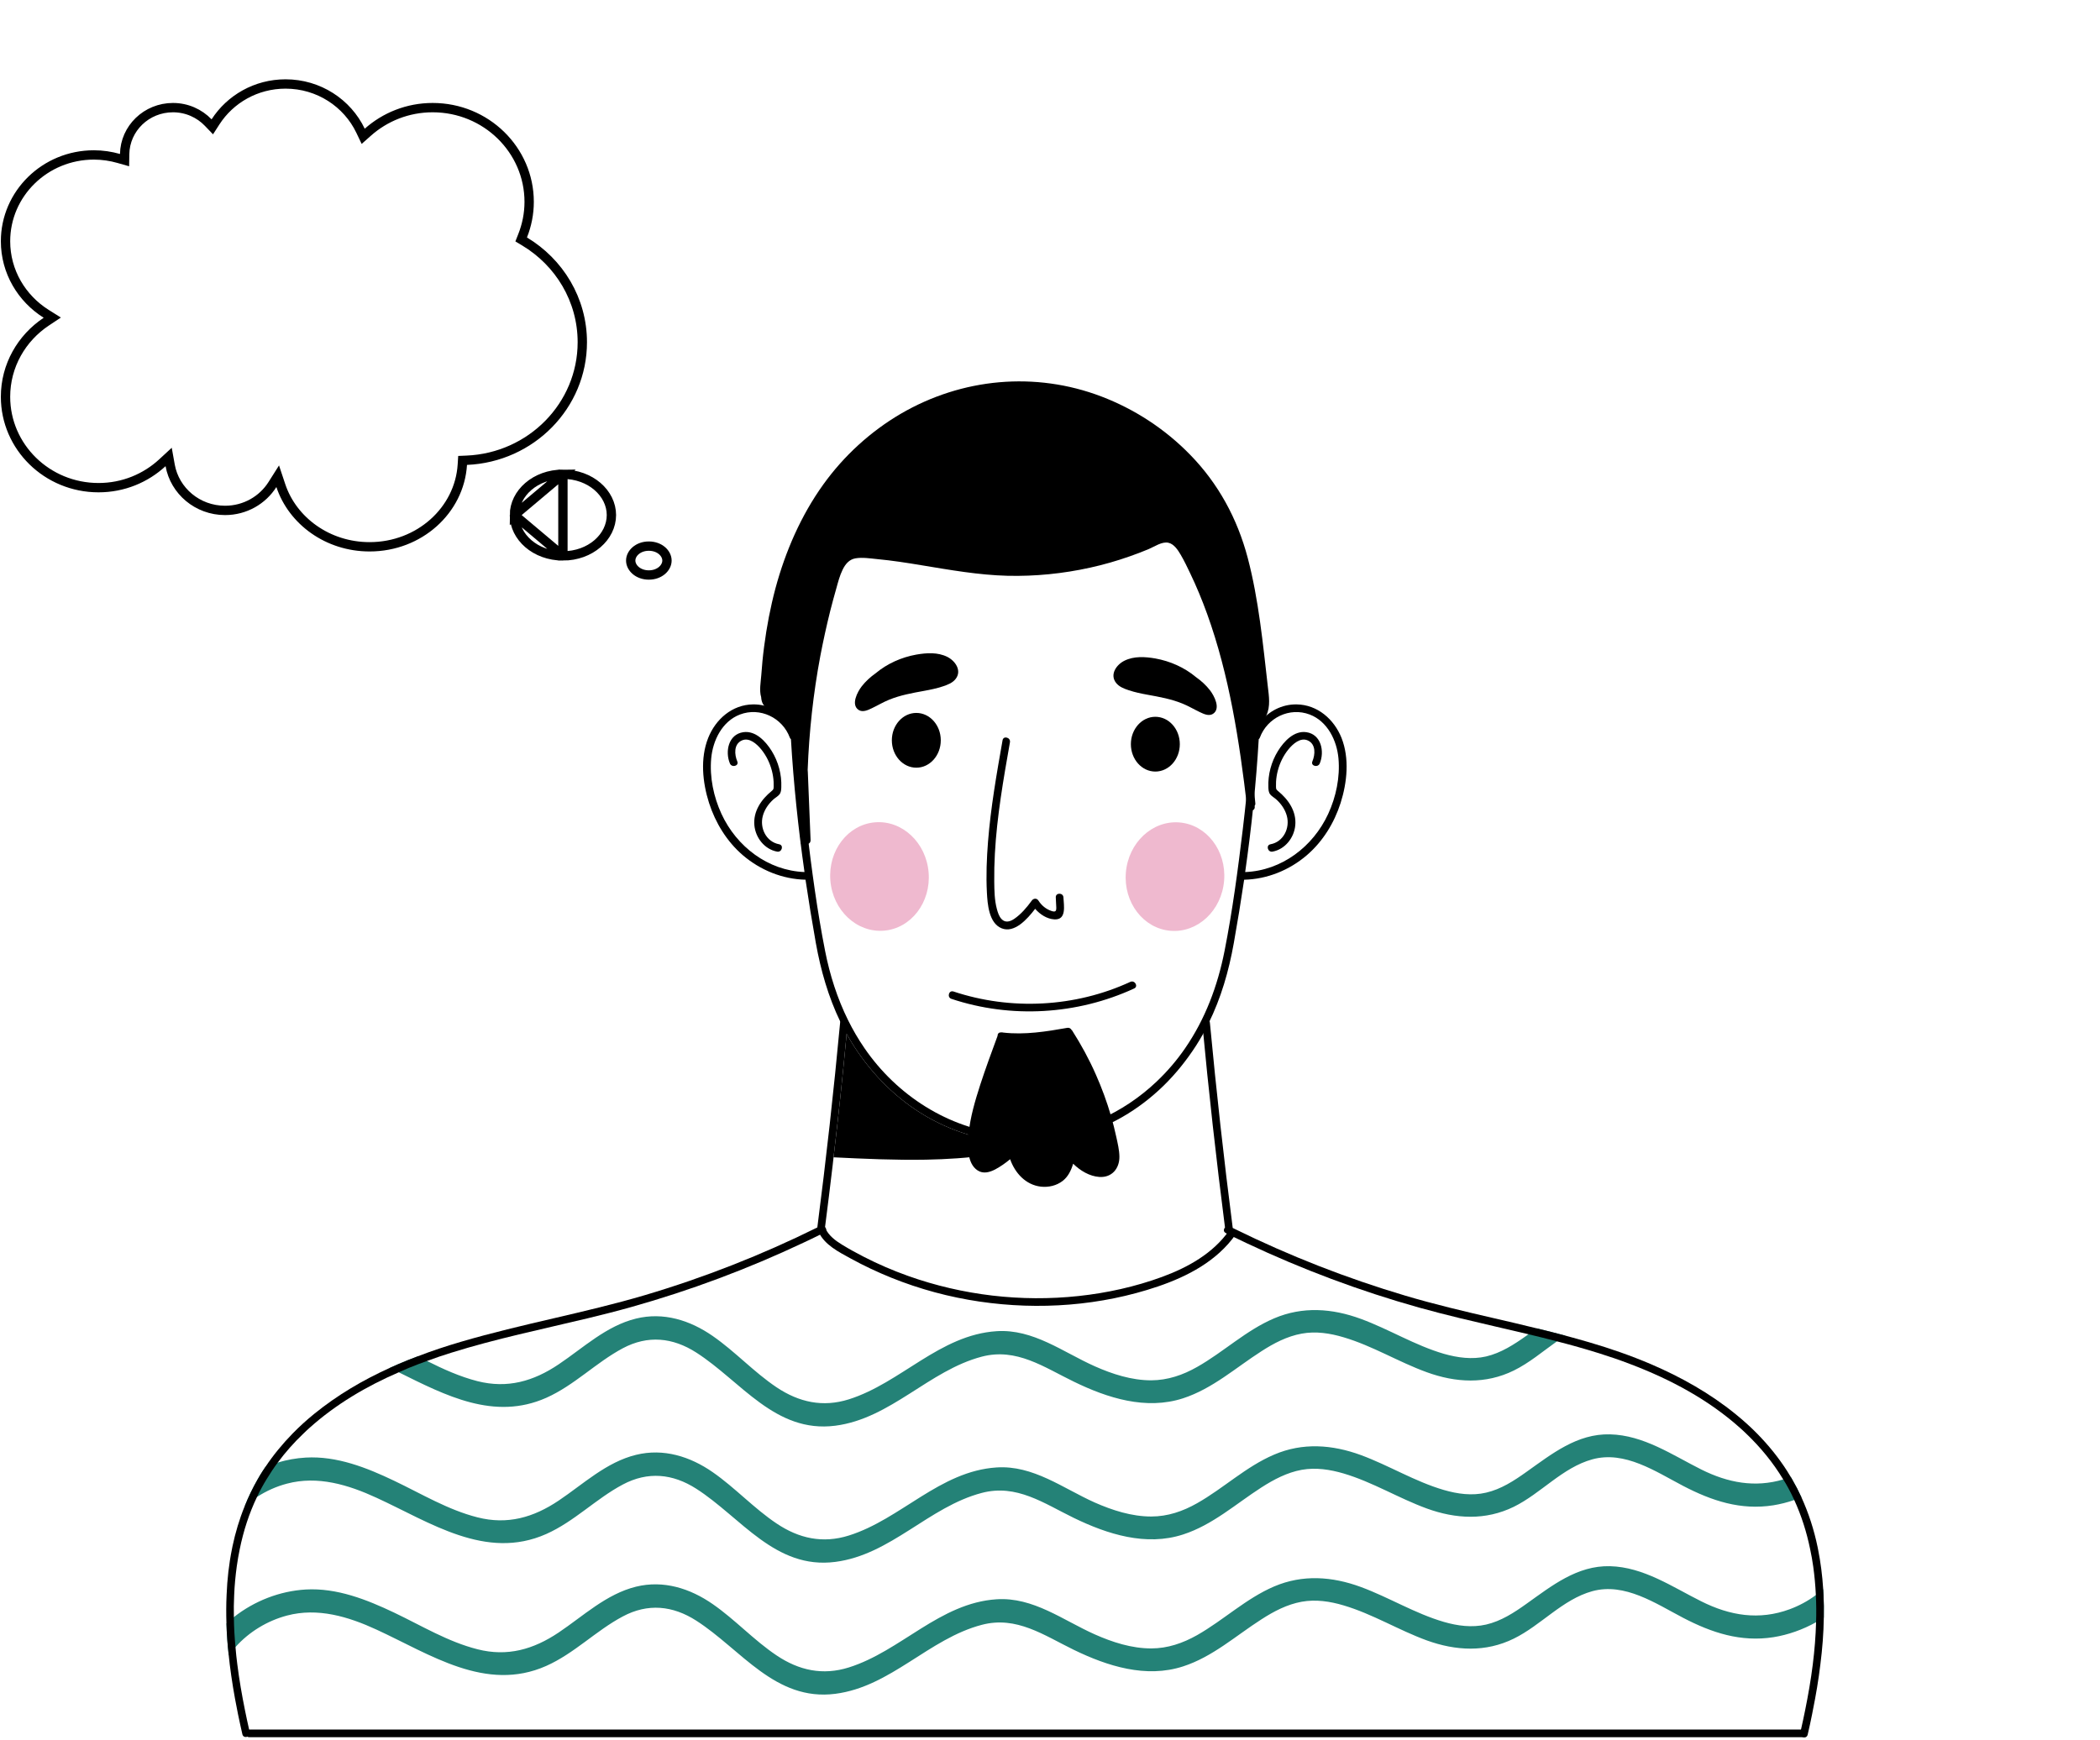 <?xml version="1.0" encoding="UTF-8" standalone="no"?>
<svg
   width="450"
   height="373"
   viewBox="0 0 450 373"
   fill="none"
   version="1.1"
   id="svg25"
   xmlns="http://www.w3.org/2000/svg"
   xmlns:svg="http://www.w3.org/2000/svg">
  <defs
     id="defs25" />
  <path
     d="m 386.028,320.944 c -0.509,0.213 -1.034,0.409 -1.543,0.573 -1.46,0.508 -2.954,0.885 -4.463,1.131 -7.007,1.114 -13.21,-0.951 -19.363,-4.161 -5.874,-3.064 -12.487,-7.601 -19.445,-5.685 -6.399,1.753 -10.977,7.29 -16.835,10.173 -6.039,2.949 -12.422,2.621 -18.641,0.361 -6.055,-2.212 -11.618,-5.668 -17.82,-7.503 -2.905,-0.852 -5.957,-1.327 -8.976,-0.787 -3.151,0.574 -5.99,2.081 -8.648,3.785 -5.497,3.538 -10.452,8.027 -16.77,10.074 -7.958,2.589 -16.212,-0.049 -23.432,-3.554 -6.416,-3.129 -12.258,-7.307 -19.691,-5.357 -11.355,2.965 -19.494,13.269 -31.423,14.792 -12.865,1.655 -20.167,-9.517 -29.766,-15.677 -5.054,-3.243 -10.387,-3.768 -15.77,-0.901 -5.759,3.064 -10.387,7.929 -16.392,10.599 -12.947,5.75 -24.909,-2.523 -36.396,-7.781 -6.006,-2.769 -12.569,-4.767 -19.166,-3.014 -2.264,0.589 -4.43,1.572 -6.416,2.85 -0.935,0.59 -1.821,1.245 -2.642,1.982 0.788,-1.966 1.706,-3.882 2.757,-5.717 0.345,-0.623 0.722,-1.245 1.116,-1.851 0.197,-0.295 0.377,-0.59 0.591,-0.885 0.853,-0.344 1.739,-0.655 2.626,-0.901 1.953,-0.59 3.971,-0.95 6.006,-1.065 6.662,-0.376 13.062,2.163 18.953,4.98 5.842,2.785 11.503,6.225 17.836,7.831 6.416,1.638 11.995,0.033 17.394,-3.588 5.3,-3.555 10.223,-8.256 16.59,-9.812 5.874,-1.442 11.568,0.344 16.425,3.718 4.824,3.359 8.828,7.749 13.702,11.009 4.791,3.211 9.878,4.325 15.457,2.572 11.175,-3.506 19.478,-13.81 31.686,-14.596 7.844,-0.508 14.21,4.472 21.02,7.519 3.791,1.671 7.909,2.998 12.094,2.998 3.544,0 6.793,-1.114 9.845,-2.851 5.677,-3.211 10.469,-7.847 16.508,-10.419 6.104,-2.621 12.438,-2.146 18.575,0.099 6.038,2.228 11.601,5.684 17.787,7.486 2.937,0.852 6.022,1.278 9.041,0.574 3.217,-0.738 6.006,-2.556 8.664,-4.456 5.432,-3.85 10.847,-8.224 17.886,-8.044 7.204,0.164 13.357,4.423 19.576,7.536 5.711,2.85 11.503,3.932 17.558,2.13 0.46,-0.132 0.935,-0.295 1.395,-0.459 0.066,-0.033 0.148,-0.049 0.213,-0.082 0.115,0.18 0.214,0.377 0.328,0.557 0.722,1.245 1.379,2.523 1.97,3.817 z"
     fill="#248277"
     id="path1" />
  <path
     d="m 390.819,346.697 c -0.542,0.361 -1.083,0.688 -1.658,1.016 -2.838,1.589 -5.972,2.703 -9.139,3.211 -7.007,1.097 -13.21,-0.95 -19.363,-4.161 -5.875,-3.064 -12.487,-7.601 -19.445,-5.701 -6.399,1.769 -10.978,7.306 -16.836,10.173 -6.038,2.965 -12.421,2.621 -18.64,0.377 -6.055,-2.212 -11.618,-5.668 -17.821,-7.503 -2.904,-0.868 -5.956,-1.327 -8.975,-0.786 -3.151,0.573 -5.99,2.064 -8.648,3.784 -5.497,3.522 -10.453,8.027 -16.77,10.075 -7.958,2.588 -16.212,-0.05 -23.432,-3.555 -6.416,-3.129 -12.258,-7.306 -19.691,-5.357 -11.355,2.965 -19.494,13.269 -31.424,14.793 -12.864,1.638 -20.166,-9.518 -29.766,-15.678 -5.054,-3.243 -10.387,-3.784 -15.769,-0.901 -5.759,3.064 -10.387,7.929 -16.392,10.599 -12.947,5.75 -24.91,-2.522 -36.396,-7.797 -6.006,-2.769 -12.569,-4.751 -19.166,-2.998 -4.201,1.114 -8.123,3.489 -11.027,6.749 -0.525,0.573 -1.001,1.163 -1.444,1.786 -0.263,-2.261 -0.427,-4.554 -0.492,-6.832 0.509,-0.475 1.034,-0.933 1.592,-1.376 4.381,-3.456 9.829,-5.586 15.408,-5.913 6.662,-0.377 13.062,2.162 18.953,4.963 5.842,2.785 11.503,6.242 17.837,7.847 6.416,1.638 11.995,0.033 17.394,-3.587 5.3,-3.555 10.223,-8.257 16.589,-9.83 5.875,-1.441 11.569,0.361 16.426,3.735 4.824,3.342 8.828,7.749 13.701,11.009 4.792,3.211 9.879,4.325 15.458,2.572 11.174,-3.506 19.477,-13.826 31.686,-14.613 7.843,-0.507 14.21,4.489 21.02,7.52 3.79,1.687 7.909,3.014 12.093,3.014 3.545,0 6.794,-1.13 9.846,-2.85 5.677,-3.228 10.469,-7.847 16.507,-10.436 6.105,-2.604 12.438,-2.146 18.575,0.115 6.039,2.228 11.602,5.684 17.788,7.486 2.937,0.852 6.022,1.262 9.041,0.574 3.217,-0.737 6.006,-2.556 8.664,-4.456 5.432,-3.866 10.847,-8.224 17.886,-8.06 7.204,0.18 13.357,4.44 19.576,7.536 6.154,3.08 12.389,4.112 18.953,1.687 1.985,-0.737 3.889,-1.753 5.595,-3.031 0.542,-0.393 1.067,-0.819 1.576,-1.261 0.032,0.41 0.049,0.803 0.065,1.212 0.082,1.606 0.099,3.228 0.066,4.849 z"
     fill="#248277"
     id="path2" />
  <path
     d="m 335.438,286.282 c -0.607,0.393 -1.198,0.802 -1.805,1.228 -3.052,2.163 -5.94,4.636 -9.254,6.258 -6.039,2.965 -12.422,2.621 -18.641,0.361 -6.055,-2.196 -11.618,-5.652 -17.82,-7.487 -2.905,-0.868 -5.957,-1.343 -8.976,-0.786 -3.151,0.573 -5.99,2.064 -8.648,3.784 -5.497,3.522 -10.452,8.011 -16.77,10.075 -7.958,2.588 -16.212,-0.049 -23.432,-3.572 -6.416,-3.112 -12.258,-7.289 -19.691,-5.356 -11.355,2.981 -19.494,13.269 -31.423,14.809 -12.865,1.638 -20.167,-9.518 -29.767,-15.678 -5.054,-3.243 -10.387,-3.784 -15.769,-0.917 -5.759,3.08 -10.387,7.945 -16.392,10.615 -11.159,4.948 -21.578,-0.507 -31.604,-5.471 -0.64,-0.328 -1.264,-0.639 -1.903,-0.95 0.591,-0.279 1.198,-0.541 1.805,-0.803 1.378,-0.59 2.757,-1.147 4.168,-1.671 0.656,0.328 1.329,0.672 1.986,0.999 3.495,1.753 7.04,3.359 10.813,4.325 6.416,1.622 11.995,0.033 17.394,-3.604 5.3,-3.555 10.223,-8.256 16.59,-9.812 5.874,-1.442 11.568,0.36 16.425,3.735 4.824,3.341 8.828,7.748 13.702,11.008 4.791,3.195 9.878,4.325 15.457,2.572 11.175,-3.522 19.478,-13.826 31.686,-14.612 7.843,-0.508 14.21,4.488 21.02,7.519 3.79,1.687 7.909,3.014 12.093,3.014 3.545,-0.016 6.794,-1.13 9.846,-2.867 5.677,-3.211 10.469,-7.847 16.507,-10.419 6.105,-2.604 12.439,-2.146 18.576,0.115 6.038,2.212 11.601,5.685 17.787,7.487 2.937,0.835 6.022,1.261 9.041,0.573 3.217,-0.754 6.006,-2.572 8.664,-4.456 0.148,-0.098 0.279,-0.197 0.427,-0.311 0.591,-0.41 1.182,-0.836 1.772,-1.262 2.051,0.492 4.102,1.016 6.137,1.557 z"
     fill="#248277"
     id="path3" />
  <path
     d="m 196.353,164.55 c 2.896,0 5.243,-2.628 5.243,-5.87 0,-3.242 -2.347,-5.869 -5.243,-5.869 -2.895,0 -5.243,2.627 -5.243,5.869 0,3.242 2.348,5.87 5.243,5.87 z"
     fill="#000000"
     id="path4" />
  <path
     d="m 204.768,145.541 c -0.662,0.851 -1.741,1.251 -2.732,1.58 -1.307,0.435 -2.646,0.713 -3.986,0.956 -2.576,0.468 -5.118,0.92 -7.537,1.911 -1.288,0.521 -2.455,1.234 -3.707,1.825 -0.835,0.4 -1.931,0.921 -2.802,0.366 -1.741,-1.131 -0.243,-3.911 0.643,-5.058 0.835,-1.077 1.862,-2.014 2.995,-2.814 2.471,-2.067 5.518,-3.424 8.703,-3.997 2.194,-0.382 4.594,-0.539 6.649,0.486 1.703,0.852 3.183,2.954 1.774,4.745 z"
     fill="#000000"
     id="path5" />
  <path
     d="m 247.574,165.38 c 2.896,0 5.243,-2.628 5.243,-5.87 0,-3.242 -2.347,-5.87 -5.243,-5.87 -2.895,0 -5.243,2.628 -5.243,5.87 0,3.242 2.348,5.87 5.243,5.87 z"
     fill="#000000"
     id="path6" />
  <path
     d="m 239.159,146.372 c 0.662,0.852 1.741,1.251 2.733,1.581 1.306,0.434 2.645,0.712 3.985,0.955 2.577,0.468 5.118,0.92 7.537,1.912 1.288,0.52 2.455,1.233 3.707,1.824 0.835,0.4 1.931,0.921 2.803,0.366 1.741,-1.131 0.244,-3.911 -0.644,-5.057 -0.835,-1.078 -1.862,-2.015 -2.994,-2.815 -2.472,-2.067 -5.519,-3.423 -8.704,-3.997 -2.192,-0.381 -4.594,-0.539 -6.649,0.487 -1.703,0.85 -3.183,2.953 -1.774,4.744 z"
     fill="#000000"
     id="path7" />
  <path
     d="m 189.407,199.484 c 5.815,-0.472 10.105,-6.053 9.583,-12.467 -0.522,-6.413 -5.659,-11.23 -11.473,-10.758 -5.815,0.472 -10.105,6.053 -9.583,12.467 0.522,6.413 5.659,11.229 11.473,10.758 z"
     fill="#efb9cf"
     id="path8" />
  <path
     d="m 262.311,188.753 c 0.522,-6.413 -3.768,-11.995 -9.582,-12.467 -5.814,-0.471 -10.951,4.345 -11.473,10.758 -0.522,6.414 3.768,11.995 9.582,12.467 5.815,0.472 10.951,-4.345 11.473,-10.758 z"
     fill="#efb9cf"
     id="path9" />
  <path
     d="m 181.669,219.132 c -0.082,0.819 -0.148,1.655 -0.247,2.474 -0.82,8.83 -1.755,17.643 -2.805,26.456 -0.05,0.541 -0.115,1.081 -0.181,1.622 -0.525,4.44 -1.067,8.879 -1.641,13.318 0.148,0.164 0.246,0.394 0.246,0.59 v 0.017 c 0,0.245 -0.131,0.458 -0.41,0.589 -0.312,0.148 -0.607,0.312 -0.919,0.459 -1.181,0.59 -2.379,1.163 -3.577,1.72 -11.864,5.603 -24.203,10.222 -36.855,13.777 -3.085,0.868 -6.203,1.655 -9.32,2.408 -9.813,2.359 -19.708,4.391 -29.323,7.405 -1.723,0.54 -3.446,1.114 -5.136,1.753 -0.624,0.213 -1.231,0.442 -1.838,0.671 -1.428,0.541 -2.822,1.114 -4.217,1.753 -6.925,2.998 -13.472,6.848 -19.117,11.91 -0.46,0.409 -0.902,0.819 -1.329,1.245 -2.002,1.9 -3.84,3.98 -5.481,6.192 -0.87,1.163 -1.674,2.392 -2.429,3.637 -0.361,0.573 -0.689,1.163 -1.017,1.753 -0.361,0.655 -0.689,1.31 -1.001,1.982 -1.707,3.555 -2.904,7.306 -3.692,11.156 -0.263,1.228 -0.459,2.457 -0.64,3.686 -0.279,2.047 -0.476,4.095 -0.558,6.143 -0.082,1.589 -0.099,3.178 -0.066,4.767 0.016,2.146 0.148,4.292 0.345,6.421 0.099,1.245 0.23,2.491 0.394,3.719 0.41,3.293 0.985,6.586 1.641,9.829 0.279,1.393 0.574,2.752 0.886,4.128 v 0.017 c 0.049,0.196 0.082,0.377 0.131,0.573 0.115,0.475 -0.148,0.819 -0.509,0.95 -0.016,0 -0.016,0 -0.016,0 -0.41,0.164 -0.919,0.033 -1.05,-0.524 -0.328,-1.458 -0.656,-2.916 -0.952,-4.374 -0.049,-0.262 -0.099,-0.508 -0.148,-0.77 -0.656,-3.243 -1.198,-6.52 -1.608,-9.829 -0.082,-0.639 -0.148,-1.278 -0.213,-1.933 -0.263,-2.261 -0.427,-4.554 -0.492,-6.831 -0.066,-2.048 -0.066,-4.096 0.033,-6.143 0.131,-3.309 0.492,-6.586 1.149,-9.829 0.033,-0.197 0.066,-0.393 0.115,-0.59 0.624,-2.932 1.477,-5.816 2.609,-8.584 0.788,-1.966 1.706,-3.883 2.757,-5.717 0.345,-0.623 0.722,-1.245 1.116,-1.851 0.197,-0.295 0.377,-0.59 0.591,-0.885 1.69,-2.539 3.643,-4.898 5.776,-7.093 1.477,-1.507 3.036,-2.933 4.677,-4.26 4.955,-4.013 10.42,-7.24 16.196,-9.845 0.591,-0.279 1.198,-0.541 1.805,-0.803 1.378,-0.589 2.757,-1.146 4.168,-1.671 3.036,-1.179 6.137,-2.195 9.255,-3.112 6.58,-1.933 13.242,-3.49 19.921,-5.046 6.53,-1.523 13.045,-3.047 19.477,-4.947 12.717,-3.768 25.09,-8.633 36.97,-14.514 1.887,-14.629 3.528,-29.291 4.89,-43.969 0,-0.049 0.016,-0.098 0.033,-0.147 0.196,-0.754 1.279,-0.836 1.542,-0.246 0.049,0.115 0.082,0.246 0.066,0.393 z"
     fill="#000000"
     id="path10" />
  <path
     d="m 390.819,346.697 c -0.049,3.359 -0.312,6.717 -0.738,10.059 -0.394,3.293 -0.952,6.585 -1.609,9.829 -0.049,0.278 -0.098,0.573 -0.164,0.852 -0.295,1.474 -0.607,2.932 -0.951,4.39 -0.132,0.557 -0.657,0.688 -1.067,0.524 l -0.016,-0.016 c -0.361,-0.131 -0.608,-0.459 -0.493,-0.934 0.05,-0.229 0.099,-0.442 0.148,-0.671 v -0.017 c 0.312,-1.376 0.607,-2.736 0.886,-4.128 0.656,-3.244 1.231,-6.536 1.641,-9.829 0.377,-2.998 0.624,-6.029 0.706,-9.043 0.065,-1.949 0.049,-3.882 -0.05,-5.815 v -0.049 c -0.098,-2.015 -0.279,-4.03 -0.558,-6.045 -0.18,-1.262 -0.393,-2.523 -0.672,-3.785 -0.739,-3.604 -1.855,-7.142 -3.397,-10.5 -0.394,-0.852 -0.804,-1.704 -1.264,-2.539 -0.344,-0.623 -0.689,-1.245 -1.083,-1.852 0,0 0.001,-0.016 -0.016,-0.016 -2.182,-3.62 -4.857,-6.88 -7.926,-9.813 -0.393,-0.393 -0.82,-0.77 -1.23,-1.146 -6.843,-6.143 -15.015,-10.501 -23.596,-13.761 -2.216,-0.852 -4.464,-1.622 -6.712,-2.326 -2.986,-0.934 -6.006,-1.786 -9.025,-2.556 -2.035,-0.54 -4.069,-1.032 -6.104,-1.523 -4.857,-1.163 -9.731,-2.245 -14.588,-3.424 -2.986,-0.721 -5.973,-1.491 -8.926,-2.31 -12.652,-3.555 -24.975,-8.174 -36.855,-13.777 -0.935,-0.442 -1.854,-0.868 -2.773,-1.327 -0.509,-0.246 -1.001,-0.491 -1.493,-0.737 -0.066,-0.049 -0.148,-0.082 -0.214,-0.115 -0.558,-0.262 -0.492,-0.835 -0.18,-1.196 -1.871,-14.596 -3.512,-29.225 -4.874,-43.87 -0.098,-1.048 1.543,-1.048 1.641,0 1.379,14.678 3.003,29.34 4.89,43.969 0.148,0.065 0.279,0.147 0.427,0.213 11.749,5.782 23.973,10.566 36.543,14.301 6.284,1.868 12.668,3.375 19.067,4.849 3.036,0.704 6.072,1.409 9.107,2.162 2.051,0.492 4.102,1.016 6.137,1.557 1.707,0.458 3.397,0.933 5.087,1.425 4.48,1.31 8.927,2.85 13.226,4.685 6.498,2.785 12.684,6.258 18.197,10.746 1.609,1.311 3.151,2.687 4.595,4.161 2.412,2.458 4.595,5.144 6.449,8.06 0.262,0.41 0.508,0.803 0.738,1.212 0.115,0.181 0.213,0.377 0.328,0.557 0.722,1.245 1.379,2.523 1.969,3.817 1.543,3.391 2.692,6.946 3.446,10.583 0.033,0.164 0.066,0.328 0.099,0.491 0.574,2.851 0.935,5.734 1.116,8.617 0.032,0.41 0.049,0.803 0.065,1.213 0.082,1.605 0.099,3.227 0.066,4.848 z"
     fill="#000000"
     id="path11" />
  <path
     d="M 386.116,370.721 H 53.423 c -1.055,0 -1.058,1.639 0,1.639 H 386.116 c 1.055,0 1.057,-1.639 0,-1.639 z"
     fill="#000000"
     id="path12" />
  <path
     d="m 263.337,263.822 c -3.435,4.859 -8.82,7.855 -14.306,9.87 -5.751,2.112 -11.826,3.452 -17.912,4.105 -12.297,1.322 -24.86,-0.154 -36.51,-4.3 -3.262,-1.161 -6.447,-2.536 -9.527,-4.117 -1.562,-0.802 -3.107,-1.649 -4.605,-2.565 -1.491,-0.912 -2.883,-1.944 -3.638,-3.565 -0.444,-0.955 -1.86,-0.124 -1.417,0.828 1.293,2.773 4.31,4.269 6.869,5.674 2.809,1.545 5.713,2.91 8.685,4.112 6.078,2.457 12.454,4.171 18.941,5.124 12.727,1.871 25.969,0.911 38.176,-3.23 6.416,-2.177 12.669,-5.462 16.66,-11.107 0.61,-0.865 -0.811,-1.684 -1.416,-0.829 z"
     fill="#000000"
     id="path13" />
  <path
     d="m 242.207,210.461 c -11.813,5.454 -25.557,6.166 -37.894,2.061 -1.004,-0.334 -1.434,1.247 -0.436,1.579 12.771,4.251 26.948,3.411 39.158,-2.226 0.957,-0.441 0.125,-1.855 -0.828,-1.414 z"
     fill="#000000"
     id="path14" />
  <path
     d="m 154.599,174.447 c -1.686,-3.655 -2.562,-7.866 -2.199,-11.888 0.346,-3.845 2.346,-7.948 6.155,-9.405 4.307,-1.648 9.115,0.688 10.69,4.952 0.054,0.148 0.141,0.254 0.242,0.341 0.559,9.516 1.56,19.024 2.904,28.472 -7.832,-0.302 -14.56,-5.462 -17.792,-12.472 z m 69.257,68.651 c -0.114,-0.065 -0.262,-0.082 -0.426,-0.065 -1.28,0.163 -2.56,0.245 -3.824,0.245 -1.427,0.033 -2.855,-0.032 -4.249,-0.18 -12.11,-1.212 -23.17,-8.305 -30.111,-18.429 -1.329,-1.933 -2.494,-3.932 -3.512,-5.996 -2.313,-4.669 -3.905,-9.665 -4.922,-14.825 -1.707,-8.65 -2.872,-17.447 -3.922,-26.195 -1.182,-9.878 -1.986,-19.822 -2.215,-29.766 -0.017,-1.064 -1.658,-1.064 -1.641,0 0.049,2.327 0.131,4.669 0.246,6.995 -1.854,-2.408 -4.726,-3.948 -7.926,-3.898 -4.463,0.065 -8.007,3.178 -9.599,7.191 -1.74,4.374 -1.214,9.534 0.18,13.925 1.379,4.275 3.807,8.256 7.237,11.205 3.757,3.211 8.5,5.144 13.439,5.258 0.673,4.554 1.411,9.076 2.215,13.581 1.05,5.848 2.675,11.533 5.235,16.84 0.426,0.885 0.869,1.753 1.362,2.621 0.475,0.852 0.968,1.688 1.493,2.523 3.987,6.225 9.336,11.582 15.752,15.268 6.351,3.637 13.636,5.652 20.938,5.521 1.28,0 2.56,-0.099 3.824,-0.246 0.869,-0.115 1.017,-1.278 0.426,-1.573 z"
     fill="#000000"
     id="path15" />
  <path
     d="m 166.963,180.964 c -2.778,-0.511 -4.206,-3.472 -3.502,-6.076 0.374,-1.386 1.218,-2.597 2.281,-3.549 0.4,-0.36 0.922,-0.627 1.267,-1.043 0.374,-0.452 0.39,-1.013 0.413,-1.574 0.109,-2.705 -0.635,-5.462 -2.062,-7.762 -1.264,-2.035 -3.432,-4.41 -6.091,-4.02 -3.189,0.467 -3.924,4.158 -2.859,6.703 0.4,0.959 1.989,0.538 1.582,-0.436 -0.619,-1.479 -0.791,-3.685 0.97,-4.493 1.59,-0.731 3.224,0.762 4.155,1.904 1.084,1.333 1.857,2.922 2.287,4.582 0.202,0.778 0.33,1.569 0.371,2.372 0.016,0.327 0.021,0.657 0.013,0.984 -0.015,0.549 -0.017,0.655 -0.432,0.993 -2.228,1.812 -3.995,4.375 -3.7,7.383 0.261,2.654 2.186,5.115 4.874,5.609 1.028,0.192 1.471,-1.387 0.433,-1.577 z"
     fill="#000000"
     id="path16" />
  <path
     d="m 266.824,186.92 c 1.343,-9.447 2.346,-18.955 2.904,-28.471 0.098,-0.087 0.185,-0.194 0.241,-0.341 1.575,-4.264 6.382,-6.6 10.691,-4.952 3.808,1.456 5.809,5.56 6.155,9.405 0.362,4.021 -0.514,8.233 -2.199,11.888 -3.231,7.008 -9.96,12.168 -17.792,12.471 z m 20.65,-28.745 c -1.608,-4.013 -5.152,-7.126 -9.615,-7.191 -3.2,-0.05 -6.055,1.49 -7.926,3.898 0.115,-2.326 0.197,-4.668 0.246,-6.995 0.017,-1.064 -1.624,-1.064 -1.641,0 -0.213,9.944 -1.033,19.888 -2.215,29.766 -1.05,8.748 -2.215,17.545 -3.922,26.195 -1.477,7.453 -4.118,14.547 -8.434,20.821 -1.772,2.588 -3.823,4.98 -6.104,7.142 -0.017,0.017 -0.017,0.017 -0.033,0.033 -3.577,3.391 -7.712,6.159 -12.192,8.125 -3.725,1.655 -7.696,2.736 -11.782,3.129 -1.394,0.148 -2.822,0.213 -4.25,0.18 -1.263,0 -2.543,-0.082 -3.823,-0.245 -0.164,-0.017 -0.312,0 -0.427,0.065 -0.59,0.295 -0.443,1.458 0.427,1.573 1.264,0.147 2.544,0.246 3.823,0.246 1.74,0.049 3.463,-0.05 5.186,-0.263 h 0.016 c 3.741,-0.442 7.417,-1.425 10.912,-2.883 0.017,0 0.033,-0.016 0.049,-0.016 1.641,-0.688 3.233,-1.475 4.775,-2.359 3.217,-1.851 6.154,-4.112 8.796,-6.684 2.625,-2.572 4.955,-5.471 6.957,-8.584 1.001,-1.556 1.887,-3.145 2.675,-4.783 2.674,-5.406 4.348,-11.205 5.415,-17.201 0.804,-4.505 1.542,-9.027 2.215,-13.581 4.939,-0.114 9.698,-2.047 13.439,-5.258 3.43,-2.949 5.875,-6.93 7.236,-11.205 1.395,-4.391 1.92,-9.551 0.197,-13.925 z"
     fill="#000000"
     id="path17" />
  <path
     d="m 272.252,180.964 c 2.778,-0.511 4.205,-3.472 3.501,-6.076 -0.374,-1.386 -1.217,-2.597 -2.28,-3.549 -0.401,-0.36 -0.923,-0.627 -1.267,-1.043 -0.374,-0.452 -0.391,-1.013 -0.414,-1.574 -0.108,-2.705 0.635,-5.462 2.063,-7.762 1.263,-2.035 3.431,-4.41 6.091,-4.02 3.188,0.467 3.923,4.158 2.858,6.703 -0.4,0.959 -1.988,0.538 -1.581,-0.436 0.618,-1.479 0.791,-3.685 -0.97,-4.493 -1.59,-0.731 -3.225,0.762 -4.155,1.904 -1.085,1.333 -1.858,2.922 -2.287,4.582 -0.202,0.778 -0.33,1.569 -0.371,2.372 -0.017,0.327 -0.022,0.657 -0.013,0.984 0.014,0.549 0.016,0.655 0.431,0.993 2.229,1.812 3.996,4.375 3.7,7.383 -0.261,2.654 -2.185,5.115 -4.873,5.609 -1.029,0.192 -1.472,-1.387 -0.433,-1.577 z"
     fill="#000000"
     id="path18" />
  <path
     d="m 227.88,192.352 c -0.051,-1.05 -1.694,-1.055 -1.641,0 0.034,0.706 0.072,1.412 0.105,2.118 0.036,0.818 -0.153,1.073 -0.991,0.805 -1.193,-0.384 -2.168,-1.196 -2.834,-2.246 -0.351,-0.555 -1.055,-0.498 -1.416,0 -1.042,1.433 -2.299,2.935 -3.784,3.936 -0.883,0.595 -1.903,0.89 -2.711,0.022 -0.538,-0.58 -0.796,-1.414 -0.994,-2.158 -0.509,-1.907 -0.535,-3.912 -0.56,-5.873 -0.024,-1.99 0.027,-3.98 0.135,-5.969 0.438,-8.035 1.836,-15.972 3.229,-23.885 0.182,-1.03 -1.4,-1.474 -1.582,-0.435 -1.27,7.207 -2.54,14.435 -3.116,21.738 -0.284,3.614 -0.431,7.264 -0.241,10.887 0.13,2.477 0.418,6.561 3.142,7.679 2.746,1.125 5.496,-1.935 7.197,-4.17 1.054,1.208 2.526,2.169 4.119,2.264 2.668,0.156 2.027,-3.002 1.943,-4.713 z"
     fill="#000000"
     id="path19" />
  <path
     d="m 239.872,247.915 c 0.033,2.556 -1.625,4.538 -4.299,4.357 -2.117,-0.147 -4.086,-1.343 -5.612,-2.834 -0.427,1.409 -1.051,2.753 -2.248,3.686 -1.313,1.016 -3.02,1.409 -4.661,1.229 -3.265,-0.377 -5.562,-2.932 -6.596,-5.881 -0.985,0.819 -2.051,1.573 -3.183,2.179 -1.198,0.622 -2.56,1.015 -3.775,0.229 -2.379,-1.54 -2.149,-5.471 -1.936,-7.863 0.345,-3.604 1.395,-7.093 2.494,-10.517 1.149,-3.522 2.429,-6.995 3.709,-10.468 -0.017,-0.393 0.23,-0.754 0.689,-0.737 0.181,-0.033 0.361,-0.017 0.542,0.032 4.594,0.525 9.189,-0.213 13.718,-1.015 0.426,-0.066 0.738,0.147 0.902,0.442 0.049,0.049 0.098,0.082 0.131,0.131 1.92,3.014 3.627,6.143 5.071,9.42 1.28,2.883 2.363,5.831 3.249,8.862 0.426,1.507 0.82,3.031 1.148,4.571 0.296,1.359 0.64,2.785 0.657,4.177 z"
     fill="#000000"
     id="path20" />
  <path
     d="m 271.672,147.115 c -1.05,-9.18 -1.952,-18.592 -4.299,-27.526 -2.248,-8.512 -6.35,-15.966 -12.307,-22.081 -5.431,-5.586 -11.995,-9.834 -19.067,-12.529 -14.161,-5.393 -29.848,-3.964 -43.025,3.737 -6.416,3.771 -12.109,8.935 -16.573,15.155 -4.742,6.608 -8.089,14.274 -10.239,22.257 -1.083,4.07 -1.871,8.212 -2.412,12.387 -0.279,2.079 -0.476,4.16 -0.624,6.257 -0.093,1.345 -0.462,3.229 -0.024,4.642 0.034,0.552 0.144,1.095 0.443,1.573 0.517,0.829 1.493,1.156 2.287,1.643 1.561,0.955 2.882,2.23 4.135,3.558 0.269,0.631 0.506,1.278 0.675,1.941 0.574,2.204 0.689,4.476 0.787,6.732 -0.131,3.489 -0.147,6.978 -0.065,10.468 0.049,1.726 0.115,3.453 0.213,5.181 0.066,1.004 1.329,1.127 1.592,0.37 0.311,-0.106 0.541,-0.37 0.525,-0.811 -0.197,-4.863 -0.394,-9.709 -0.591,-14.573 -0.016,-0.159 -0.016,-0.318 -0.033,-0.475 0.312,-8.194 1.198,-16.354 2.708,-24.389 0.623,-3.26 1.329,-6.486 2.133,-9.709 0.41,-1.604 0.837,-3.19 1.296,-4.794 0.378,-1.356 0.739,-2.785 1.362,-4.035 0.591,-1.215 1.428,-2.185 2.724,-2.414 1.51,-0.264 3.167,0.018 4.66,0.159 3.2,0.299 6.367,0.793 9.534,1.322 6.104,1.004 12.208,2.097 18.411,2.255 5.924,0.141 11.897,-0.458 17.705,-1.744 2.872,-0.634 5.711,-1.445 8.5,-2.431 1.362,-0.475 2.708,-0.986 4.053,-1.552 1.215,-0.511 2.839,-1.656 4.201,-1.356 1.214,0.264 2.051,1.551 2.658,2.59 0.755,1.286 1.395,2.644 2.035,3.982 1.346,2.802 2.543,5.709 3.61,8.653 4.775,13.217 6.925,27.315 8.566,41.323 0.131,1.111 1.772,1.127 1.64,0 0,-0.052 -0.016,-0.106 -0.016,-0.141 0.099,-0.141 0.181,-0.318 0.148,-0.563 -0.427,-4.246 -0.87,-8.635 0,-12.847 0.213,-1.04 0.492,-2.062 0.902,-3.048 0.41,-1.005 1.001,-1.904 1.461,-2.908 0.919,-2.01 0.558,-4.109 0.311,-6.258 z"
     fill="#000000"
     id="path21" />
  <path
     d="m 224.792,244.655 c -8.467,2.752 -17.443,3.752 -26.37,3.916 -6.596,0.114 -13.209,-0.181 -19.806,-0.508 1.051,-8.814 1.986,-17.627 2.806,-26.457 0.476,0.852 0.969,1.688 1.494,2.523 3.987,6.225 9.336,11.582 15.752,15.268 6.351,3.636 13.636,5.651 20.938,5.52 1.74,0.05 3.463,-0.049 5.186,-0.262 z"
     fill="#000000"
     id="path22" />
  <path
     d="m 120.626,119.153 c 5.89,0 10.391,-4.058 10.391,-8.749 0,-4.693 -4.5,-8.749 -10.391,-8.751 z m 0,0 c -5.89,0 -10.391,-4.057 -10.391,-8.749 m 10.391,8.749 -10.391,-8.749 m 0,0 c 0,-4.693 4.502,-8.751 10.39,-8.751 z"
     stroke="#000000"
     stroke-width="2"
     id="path23" />
  <path
     d="m 142.923,120.153 c 0,1.551 -1.566,3.095 -3.885,3.095 -2.319,0 -3.885,-1.544 -3.885,-3.095 0,-1.551 1.566,-3.095 3.885,-3.095 2.319,0 3.885,1.544 3.885,3.095 z"
     stroke="#000000"
     stroke-width="2"
     id="path24" />
  <path
     d="m 111.991,50.534 -0.311,0.788 0.727,0.436 c 7.43,4.459 12.374,12.467 12.374,21.595 0,13.586 -10.959,24.702 -24.753,25.297 l -0.9,0.039 -0.056,0.899 c -0.603,9.771 -9.207,17.615 -19.872,17.615 -8.967,0 -16.505,-5.551 -19.027,-13.125 l -0.666,-2 -1.128,1.781 c -2.103,3.321 -5.851,5.544 -10.151,5.544 -5.911,0 -10.788,-4.187 -11.767,-9.657 L 36.14,97.948 34.798,99.188 c -3.571,3.302 -8.376,5.341 -13.682,5.341 -11.03,0 -19.933,-8.74 -19.933,-19.475 0,-6.691 3.456,-12.6 8.734,-16.11 L 11.205,68.088 9.896,67.265 C 4.651,63.967 1.184,58.234 1.184,51.71 c 0,-10.197 8.458,-18.5 18.936,-18.5 1.845,0 3.626,0.271 5.318,0.754 l 1.253,0.357 0.022,-1.302 c 0.091,-5.489 4.669,-9.949 10.354,-9.949 2.983,0 5.661,1.237 7.551,3.204 l 0.876,0.912 0.685,-1.063 C 49.318,21.251 54.856,18 61.189,18 68.314,18 74.432,22.112 77.255,28.019 l 0.573,1.199 0.994,-0.882 c 3.674,-3.262 8.534,-5.267 13.889,-5.267 11.442,0 20.68,9.067 20.68,20.206 0,2.558 -0.507,4.999 -1.399,7.259 z"
     stroke="#000000"
     stroke-width="2"
     id="path25" />
</svg>
